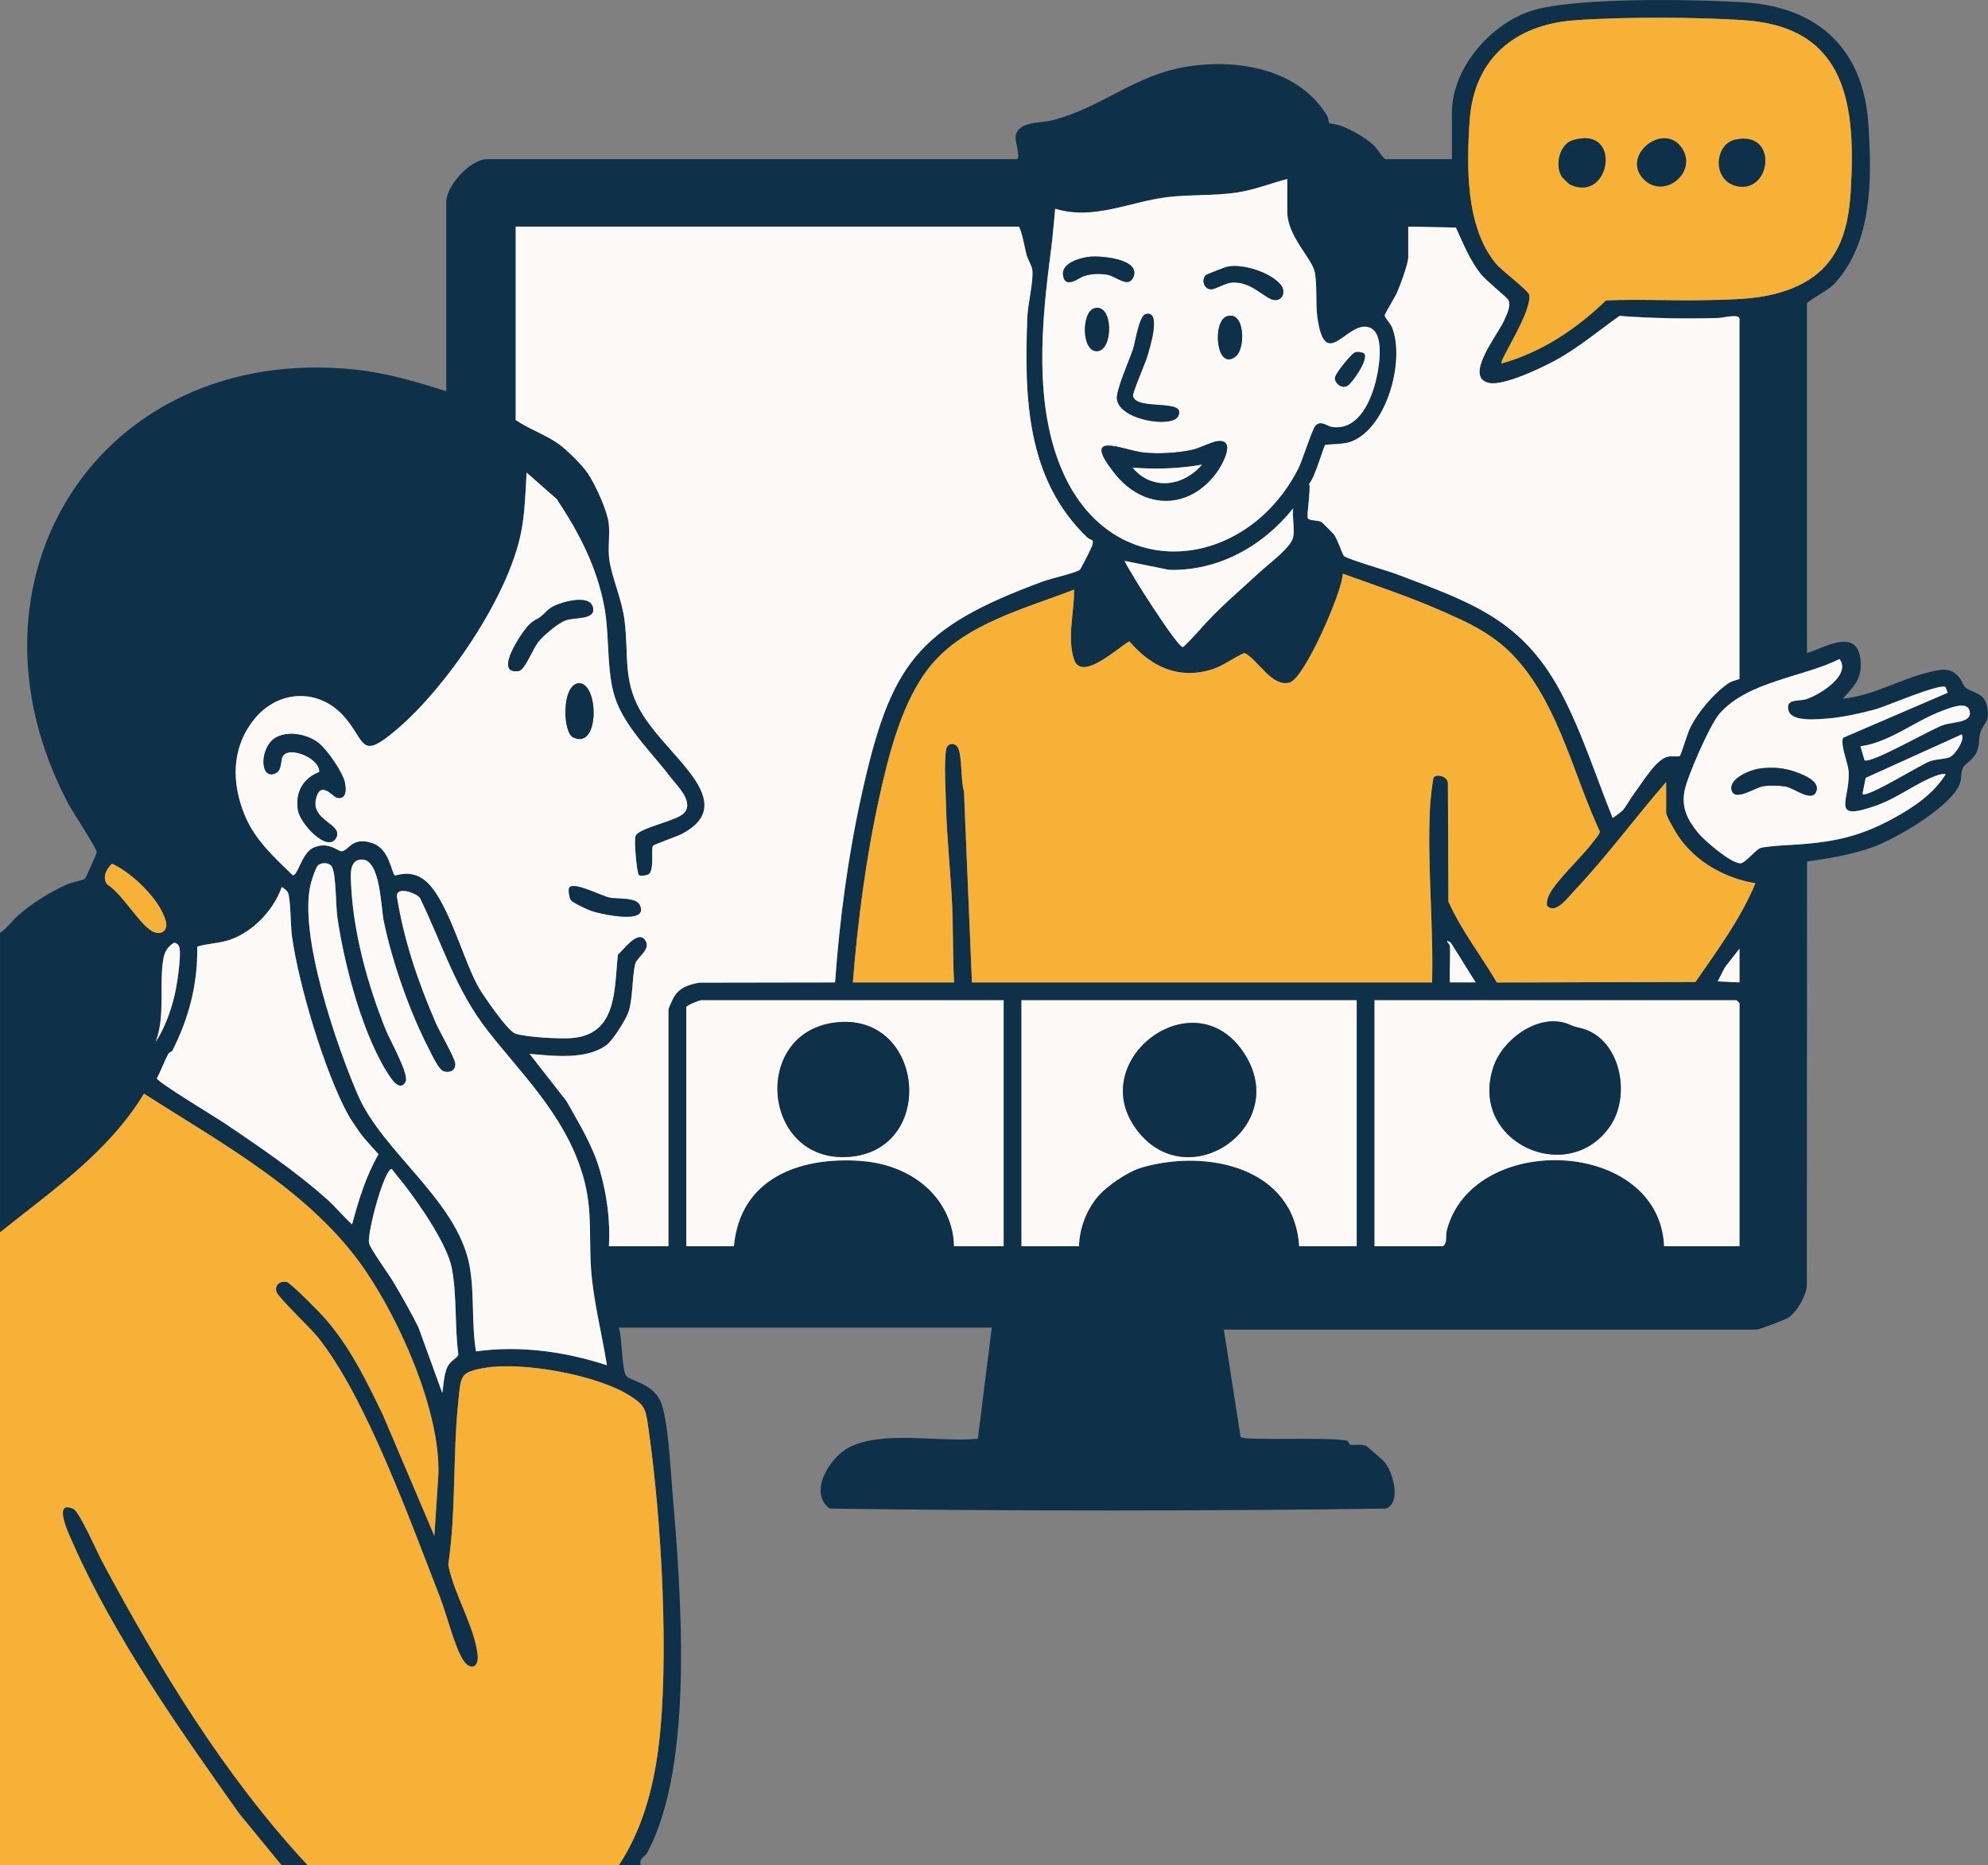 <?xml version="1.0" encoding="UTF-8"?><svg id="Layer_2" xmlns="http://www.w3.org/2000/svg" viewBox="0 0 1002.29 940.23"><rect x="0" y="0" width="1002.29" height="940.23" fill="#808080" stroke="none"/><defs><style>.cls-1{fill:#fcf9f6;}.cls-2{fill:#0e3048;}.cls-3{fill:#f7b136;}</style></defs><g id="Layer_1-2"><path class="cls-2" d="M0,470.23c3.51-2.23,5.89-5.86,8.96-8.57,7.22-6.39,15.88-11.84,25.06-15.91,1.95-.87,8.03-2.13,8.75-2.75.56-.48,5.96-12.71,6.02-13.44.14-1.59-12.38-20.67-14.31-24.31-59.76-112.86,15.79-232.01,144.01-219.01,15.92,1.61,31.38,6.15,46.51,10.99v-95.5c0-8.14,12.23-21.5,20.5-21.5h267c2.35,0-.78-8.93-.48-11.4.92-7.8,12.57-6.64,18.81-8.27,25.04-6.53,41.25-22.87,67.97-27.03,25.52-3.97,56.26,1.29,70.41,25.04.6,1,.52,3.08.98,3.49.35.3,4.47.73,6.1,1.4,5.65,2.33,11.74,5.63,16.27,9.73,1.33,1.2,5.05,7.05,5.95,7.05h33.5v-23.5c0-22.51,19.81-45.07,40.56-51.44,22.07-6.77,82.22-5.69,106.98-4.1,37.6,2.4,60.03,24.01,62.45,61.55,1.75,27.24,2.15,59.17-16.93,80.05-3.2,3.5-10.25,6.79-14.06,9.94v176.5c8.64-2.63,24.73-12.86,26.9,2.59,1.37,9.76-2.87,13.86-8.9,20.4,15.3-1.45,29.39-10.09,43.99-13.5,6.14-1.43,10.51-2.47,15.01,3.01,1.25,1.52,1.67,3.87,3.05,4.95,3.59,2.82,9.15,2.25,10.74,9.26,1.82,8.07-1.82,8.37-3.34,13.24-1.01,3.24-.28,6.3-1.94,10.06s-6.05,5.86-6.99,8.01c-1.27,2.89-.08,5.7-2.31,9.69-6.14,11.01-31.32,25.88-42.94,30.06-10.72,3.86-21.97,5.72-33.21,7.28l-.14,214.37c-.65,4.92-5.13,13.01-9.38,15.62-1.7,1.04-14.49,5.97-16.03,5.97h-268.5l8.44,54.06c1.53,2.27,45.47-.22,53.78,2.03.78.21.78,1.73,1.48,1.88,2.46.54,5.2-.49,8.06.69.57.23,8.71,7.45,9.25,8.1,4.23,5.08,8.7,20.29.72,23.48-93.29,1.27-187.2,1.26-280.49,0-11.03-8.36.29-25.92,9.69-30.8,17.11-8.89,45.96-2.42,65.05-4.45l7.01-55.99h-188c1.58,4.76,1.57,20.76,3.48,24.02,1.7,2.89,12.81,3.62,17.33,12.67,3.93,7.84,5.31,35.52,6.18,45.82,4.22,50.12,11.42,138.41-13.02,182.75-.66,1.2-3.9,2.19-2.97,5.74h-11c11.54-17.34,17.21-38.05,19.88-58.62,5.75-44.24,1.55-117.01-5-161.76-1.37-9.37-1.41-11.3-9.57-16.43-16.43-10.32-53.69-17.03-72.53-13.93-13.17,2.17-12.39,4.05-13.75,17.25-2.8,27.13-1.04,54.92-5.03,82,2.72,14.58,13.11,30.81,14.79,45.27.8,6.89-3.9,8.44-7.52,2.46-4.37-7.21-8.1-22.78-11.51-31.49-14.69-37.56-37.27-100.9-61.78-131.22-3.42-4.23-19.71-19.73-20.58-22.5-1.09-3.46,1.66-5.56,5.05-5.06,1.92.28,16.68,15.3,19.07,18.02,12.96,14.69,21.25,31.82,29.66,49.34l25.81,60.67,2.05-31.45c.68-31.63-19-76.12-36.81-102.27-27.06-39.72-72.1-63.78-111.63-89.2-18.01,29.64-46.13,48.69-72.6,69.93v-151ZM757.01,183.23c20.04-5.54,37.91-17.46,52.7-31.79,16.92-.73,33.91.25,50.84-.16,15.6-.39,30.43-.26,45.14-6.86,20.32-9.12,26.09-26.65,27.36-47.64,2.62-43-1.45-83.02-53.5-86.58-23.89-1.63-62.23-1.77-86.02.06-30.15,2.31-50.45,19.62-52.56,50.44-1.58,23.11-2.1,53.44,13.07,72.01,3.11,3.8,16.69,13.8,16.99,16.08,1.17,8.82-15.35,33.13-14.02,34.44ZM649,90.23c-8.27,2.14-16.27,5.38-24.78,6.72-11.73,1.85-23.89,1-35.59,2.41-19.1,2.3-37.22,11.82-56.63,5.87-.7,7.11-1.24,14.27-2.17,21.34-4.7,35.66-8.91,78.32,6.31,112.02,25.56,56.57,92.13,49.04,118.4-2.31,2.1-4.1,7.09-20.21,8.71-21.78,2.94-2.84,5.56.3,8.32.7,11.96,1.75,18.12-10.18,21.14-19.76,2.18-6.89,6.25-27.15-2.19-30.32-11.25-4.23-22.44,23.62-26.4-5.52-.89-6.55.04-16.55-1.33-22.67-1.57-7-13.79-17.94-13.79-30.21v-16.5ZM513.5,114.23h-253.5v97.5c6.74,4.64,15.09,7.36,21.74,12.16,4.03,2.91,11.61,10.32,14.51,14.6,3.87,5.71,9.83,18.62,10.64,25.36.72,6.02-.59,12.65.35,18.65,1.46,9.37,6.3,19.54,7.64,30.36,2.3,18.68-1.25,31.46,9.72,48.28,6.96,10.69,17.3,20.17,24.26,29.74,9.07,12.46,9.12,22.06-5.16,29.55-2.32,1.22-14.11,5.3-14.53,5.97-.98,1.59.67,10.84-1.65,13.86-.88,1.15-4.67,1.5-5.43.87-.94-.78-2.65-17.71-1.6-19.9,1.89-3.92,20.55-7.4,24.25-11.24,5.5-5.71-3.53-14.02-6.74-18.26-8.66-11.46-21.08-23.25-26.86-37.14-5.77-13.87-3.56-33.14-6.44-48.56-3.79-20.27-12.78-37.53-24.04-54.46l-15.17-13.33c-.61,10.12-.8,20.2-2.79,30.2-6.51,32.73-37.97,78.58-63.23,99.77-17.85,14.97-14.96,5.97-25.5-6.44-12.79-15.07-33.75-14.32-45.95.99-11.45,14.37-11.34,32.11-4.51,48.46,5.12,12.26,14.71,20.95,24.05,29.97,2.52.56,4.53-11,10.16-13.72,7.82-3.79,12.82,1.97,14.63,1.65,3.79-.66,5.11-7.5,15.38-4.11,8.67,2.86,9.6,14.9,11.28,16.24.59.48,7.19-3.15,14.48,2,11.81,8.34,19.79,40.33,27.7,54.3,2.45,4.32,14.76,22.15,18.54,23.46,5.54,1.91,22.75,2.8,28.8,2.27,22.73-1.98,21.12-24.57,22.98-42.02,2.89-2.49,9.82-12.4,13.57-7.6s-4.05,8.87-4.84,12.28c-1.71,7.32-1.07,17.62-3.51,24.53-1.31,3.69-7.73,13.88-10.8,16.21-10.16,7.71-27,5.61-38.93,4.57l18.63,23.86c6.39,11.5,13.23,22.34,16.87,35.13,3.52,12.38,5.22,25.09,4.5,38h30v-119.5c0-.34,2.31-5.44,2.79-6.21,3.04-4.84,7.4-6.2,12.82-7.18l68.39-.11c2.28-31.64,6.47-63.24,13.3-94.2,14.62-66.28,27.87-84.37,91.17-107.83,4.26-1.58,16.22-4.25,18.85-5.9.57-.36,5.79-10.72,6.22-12.07,1.28-4.03-.5-2.47-2.56-4.46-30.67-29.53-31.6-70.87-30.03-111.1.25-6.49,3.19-17.95,2.5-23.61-.28-2.33-2.3-5.22-2.97-7.83s-2.67-13.59-3.99-14.01ZM877,342.23v-181.5c0-2.75-8.39-.51-10.45-.45-16.61.46-33.5.22-50.01-1.05-10.81,7.62-20.83,16.18-32.52,22.52-7.03,3.81-25.99,12.87-33.3,11.27-13.05-2.85,4.61-24.61,7.45-31.12,1.36-3.11,3.8-7.49,2.33-10.66-.57-1.23-11.41-9.94-13.91-13.1-5.58-7.06-8.84-15.36-12.56-23.44l-24.02-.48v15.5c0,3.27-4.01,13.89-5.53,17.47-1.01,2.38-6.26,10.89-6.33,11.71-.11,1.15,2.81,3.95,3.66,6.03,6.83,16.86-2.8,51.98-21.57,58.01-3.25,1.05-11.66.98-12.13,1.38-.8.69-5.37,17.13-8.05,19.44.96,2.93-1.5,16.36-.63,17.53,1.01,1.36,4.99.76,6.9,1.87.38.22,5.71,5.63,6.12,6.13,1.86,2.27,4.36,10.37,5.22,11.02,2.42,1.83,21.74,7.31,26.6,9.16,36.63,13.95,62.58,22.34,82.27,58.73,10.75,19.87,18.01,43.06,26.49,64.02.21.22,4.55-3.16,4.93-3.56,1.76-1.87,4.4-6.72,6.07-8.89,4.02-5.23,10.78-16.85,16.72-18.33,1.75-.43,5.62.13,6.17-.34s3.85-11.26,4.93-13.56c3.95-8.39,12.19-18.14,19.92-23.34,1.33-.89,5.1-1.75,5.25-1.99ZM652,270.73c.81-4.02-.59-10.18,0-14.5-15.16,19.02-37.71,31.7-62.54,31.04l-22.47-4.53c2.26,5.28,26.88,44.05,29.43,43.45.5-.12,6.27-6.23,7.22-7.32,10.65-12.28,20.56-20.35,32.32-31.19,3.98-3.67,15-11.74,16.05-16.95ZM430,495.23h51c-.68-12.8-.42-25.74-.96-38.54-.7-16.49-2.66-33.41-3.08-49.92-.19-7.27-1.11-22.72.04-29.04.55-3.03,3.8-3.53,5.5-1.5,2.8,3.32,1.71,17.76,3.49,22.51l4.01,96.49h232c.77-29.45-2.53-59.09-1.04-88.54.11-2.16,1.32-14.57,1.97-15.03,2.3-1.62,6.88-.05,7.04,3.09l.26,59.74c6.55,14.56,16.4,27.11,24.44,40.77l100.12-.26c11-15.94,22.77-31.76,30.21-49.77-15.27-2.49-30.12-10.78-38.83-23.68-1.32-1.95-6.17-10.18-6.17-11.83v-15.5c-15.68,18-30.01,37.66-46.49,55.01-3.22,3.39-9.3,11.9-13.58,7.32-.25-2.17.27-3.79,1.2-5.7,3.33-6.85,16.5-18.98,21.83-26.16.94-1.27,3.72-4.33,3.61-5.54-13.02-27.99-20.28-61.57-40.61-85.41-11.82-13.85-24.92-19.61-41.29-26.71-15.54-6.73-31.75-12.1-47.67-17.83-.43,9.53-19.3,52.59-26.73,54.81-8.99,2.69-15.98-11.51-22.84-14.86-5.72,2.38-10.63,6.54-16.65,8.36-16.98,5.13-30.45-1.57-41.44-14.23-5.59,3.03-24.16,20.76-27.91,8.98-3.54-11.11.26-23.79.06-35.04-24.52,9.51-54.57,17.03-72.02,37.98-14.53,17.44-21.36,44.95-26.18,66.82-6.74,30.58-10.82,62-13.31,93.19ZM980.84,346.38c-2.97-2-29.57,9.6-35.06,11.13-6.98,1.95-17.15,4.18-24.3,4.7-5.53.41-18.36,2-19.84-4.2s5.39-4.34,9.08-5.56c6.73-2.23,22.68-12.05,16.74-20.22-18.81,9.29-45.99,11.14-60.49,27.48-4.83,5.44-16.51,32.14-17.74,39.25-1.47,8.51,1.64,14.37,6.78,20.75,3.21,3.98,16.75,15.61,21.51,15.5,2.28-.05,7.88-7.12,10.17-7.78,1.7-.49,8.51-1.11,10.76-1.24,22.68-1.22,37.11-2.98,57.56-14.44,9.56-5.36,19.2-12.06,24.98-21.51-1.73-.26-3.13.22-4.72.77-9.28,3.2-19.48,11.21-30.03,14.97-23.78,8.46-13.78-2.04-14.18-16.25-.15-5.43-4.26-13.26-2.88-17.8l52.81-22.71c-.41-.66-.97-2.71-1.16-2.83ZM940.04,383.21c2.94,2.11,33.8-15.8,39.7-17.74,5.19-1.71,15.3-1.05,13.12-7.58-1.51-4.5-10.16-.86-13.38.31-13.8,5.04-26.32,15.81-41.48,18.03l2.04,6.97ZM939.01,400.23c2.12,2.31,29.65-15,34.01-16.48,3.54-1.2,7.61-1.04,9.97-2.03,2.59-1.09,7.93-8.88,6.01-11.48l-48.37,21.9-1.61,8.1ZM211.67,452.56c-2.01-2.41-11.52-5.89-11.62-.93,3.6,22.61,10.73,43.39,19.77,64.27,1.83,4.23,9.41,17.18,9.7,20.21.33,3.48-2.74,4.9-5.83,3.95-2.56-.79-6.18-8.83-7.55-11.48-9.6-18.53-18.47-43.88-22.68-64.32-1.42-6.92-1.67-30.98-10.97-30.96-6.58,0-5.69,7.85-5.49,12.42,1.09,24.51,8.42,50.86,17.52,73.48,2.01,5,11.8,22.33,10,26.01-2.12,4.33-5.53.95-7.36-1.65-13.91-19.83-23.6-57.04-27.04-80.96-.84-5.81-.68-21.31-2.62-25.38-1.17-2.46-5.08-2.66-7.1-1.08-1.18.92-3.23,7.42-3.7,9.29-6.42,25.31,13.08,82.08,23.83,106.77,12.43,28.53,49.45,52.6,56.02,84.98,2.83,13.93,1.02,29.81,3.45,44.06,22.15-3.12,44.85.11,65.99,6.98-2.45-15.65-6.94-32.77-7.99-48.5-1.25-18.79,1.13-31.83-5.25-50.75-9.52-28.21-29.65-47.39-46.73-69.22s-22.83-43.6-34.35-67.19ZM56.47,435.37c-2.8,2.73-5.02,6.69-2.52,10.42,7.39,4.45,16.21,19.82,22.49,23.49,4.47,2.61,8.55.14,7.12-5.06-2.99-10.84-16.99-24.23-27.09-28.84ZM175.44,561.81c-11.82-21.65-24.98-65.7-28.3-90.22-.67-4.96-.6-19.27-2.09-21.91-.29-.52-2.71-2.7-3.04-2.44-4.07,11.54-14.35,22.4-26.04,26.47-5.37,1.87-11.13,1.85-16.54,3.46.35,18.82-4.12,35.68-12.44,52.35-.31.62-1.63.76-2.27,1.98-2.07,3.91-3.56,8.22-5.66,12.13.48,1.99,29.87,19.69,34.16,22.59,17.32,11.72,35.56,24.01,51.27,38,4.56,4.06,8.5,8.88,13,13,3.36-12.37,6.91-24.16,13.33-35.35-3.04-3.57-6.48-6.93-9.25-10.72-1.54-2.1-4.93-7.12-6.14-9.34ZM731,476.73c.29,6.14-.21,12.36,0,18.5h13s-12.51-19.99-12.51-19.99c-3.98-2.56-.51,1.02-.48,1.49ZM87.64,475.31c-3.41,2.24-4.75,4.71-5.38,8.68-2.07,13.22,1.14,28.2-3.77,41.22,5.09-7.72,8.49-17.73,10.22-26.77.77-4.01,3.14-19.31,1.35-21.77-.54-.74-1.43-1.54-2.42-1.35ZM877,495.23v-17l-7.25,9.25-3.76,7.24,11.01.51ZM506,504.23h-152.5c-.88,0-7.5,2.59-7.5,3.5v120.5h24c3.2-34.22,32.83-45.07,63.55-43.05,20.75,1.37,40.04,12.56,45.97,33.03.9,3.09,1.43,6.79,1.48,10.02h25v-124ZM684,504.23h-169v124h29c.22-8.9,3.5-17.59,9.02-24.48,4.66-5.82,15.61-13.17,22.76-15.24,32.74-9.45,76.7-.15,79.22,39.72h29v-124ZM877,628.23v-122.5c0-.11-1.39-1.5-1.5-1.5h-182.5v124h34.5c2.37-1.86,1.19-5.21,1.94-8.06,13.12-50.15,107.2-46.45,109.56,8.06h38ZM203.48,596.76c-1.96-2.51-4.1-4.91-5.98-7.51-3.75-.07-12.44,32.03-11.46,37.43.47,2.59,10.09,15.86,12.34,19.68,4.29,7.3,8.56,14.72,12.48,22.52l12.13,33.35c.66-4.19.75-9.1,2.5-13,1.56-3.46,5.29-4.62,5.58-6.46-1.89-13.97-.65-30.15-3.35-43.76-2.36-11.92-16.49-32.31-24.25-42.24Z"/><path class="cls-3" d="M0,621.23c26.48-21.24,54.59-40.29,72.6-69.93,39.53,25.42,84.57,49.48,111.63,89.2,17.81,26.15,37.5,70.64,36.81,102.27l-2.05,31.45-25.81-60.67c-8.41-17.52-16.71-34.65-29.66-49.34-2.39-2.72-17.15-17.74-19.07-18.02-3.39-.5-6.14,1.6-5.05,5.06.87,2.77,17.16,18.27,20.58,22.5,24.51,30.32,47.09,93.66,61.78,131.22,3.41,8.71,7.14,24.28,11.51,31.49,3.62,5.98,8.33,4.43,7.52-2.46-1.69-14.46-12.07-30.69-14.79-45.27,3.99-27.07,2.23-54.86,5.03-82,1.36-13.2.59-15.08,13.75-17.25,18.84-3.1,56.11,3.61,72.53,13.93,8.17,5.13,8.2,7.05,9.57,16.43,6.55,44.75,10.75,117.51,5,161.76-2.67,20.57-8.34,41.28-19.88,58.62h-157c-42.06-45.27-74.42-98.69-103.52-152.98-2.46-4.59-11.41-25.1-14.5-26.53-10.82-5-1.69,13.7-.16,17.19,20.9,47.44,53.91,94.05,83.78,136.22l21.4,26.1H0v-319Z"/><path class="cls-2" d="M155,940.23h-13l-21.4-26.1c-29.87-42.17-62.88-88.78-83.78-136.22-1.53-3.48-10.66-22.19.16-17.19,3.09,1.43,12.03,21.94,14.5,26.53,29.11,54.29,61.46,107.71,103.52,152.98Z"/><path class="cls-1" d="M513.5,114.23c1.32.43,3.35,11.51,3.99,14.01s2.69,5.5,2.97,7.83c.69,5.66-2.25,17.12-2.5,23.61-1.57,40.23-.64,81.56,30.03,111.1,2.06,1.99,3.84.43,2.56,4.46-.43,1.35-5.64,11.7-6.22,12.07-2.63,1.65-14.6,4.33-18.85,5.9-63.3,23.46-76.55,41.55-91.17,107.83-6.83,30.96-11.02,62.56-13.3,94.2l-68.39.11c-5.42.98-9.78,2.34-12.82,7.18-.48.77-2.79,5.87-2.79,6.21v119.5h-30c.72-12.91-.98-25.62-4.5-38-3.64-12.79-10.48-23.64-16.87-35.13l-18.63-23.86c11.93,1.04,28.77,3.15,38.93-4.57,3.07-2.33,9.49-12.52,10.8-16.21,2.44-6.91,1.8-17.21,3.51-24.53.8-3.41,8.57-7.5,4.84-12.28s-10.68,5.11-13.57,7.6c-1.86,17.45-.25,40.03-22.98,42.02-6.05.53-23.26-.36-28.8-2.27-3.78-1.3-16.1-19.14-18.54-23.46-7.91-13.97-15.89-45.96-27.7-54.3-7.29-5.15-13.89-1.52-14.48-2-1.68-1.34-2.61-13.38-11.28-16.24-10.27-3.38-11.58,3.45-15.38,4.11-1.81.32-6.81-5.44-14.63-1.65-5.63,2.73-7.65,14.28-10.16,13.72-9.34-9.03-18.93-17.72-24.05-29.97-6.83-16.35-6.95-34.08,4.51-48.46,12.2-15.31,33.16-16.06,45.95-.99,10.54,12.42,7.65,21.42,25.5,6.44,25.26-21.19,56.72-67.04,63.23-99.77,1.99-10,2.18-20.08,2.79-30.2l15.17,13.33c11.26,16.92,20.25,34.18,24.04,54.46,2.88,15.42.67,34.69,6.44,48.56,5.78,13.89,18.21,25.67,26.86,37.14,3.2,4.24,12.24,12.55,6.74,18.26-3.7,3.84-22.35,7.32-24.25,11.24-1.06,2.19.66,19.12,1.6,19.9.76.63,4.55.27,5.43-.87,2.31-3.01.67-12.27,1.65-13.86.41-.67,12.2-4.75,14.53-5.97,14.28-7.49,14.23-17.09,5.16-29.55-6.96-9.56-17.3-19.05-24.26-29.74-10.96-16.82-7.41-29.6-9.72-48.28-1.34-10.83-6.17-20.99-7.64-30.36-.94-6,.37-12.63-.35-18.65-.81-6.73-6.78-19.65-10.64-25.36-2.9-4.28-10.48-11.69-14.51-14.6-6.64-4.79-15-7.52-21.74-12.16v-97.5h253.5ZM272.64,310.87c-2.04,1.58-3.56,1.66-6.15,4.36-3.46,3.61-17.96,24.92-5.05,23.04,3.31-.48,7.1-11.29,10.14-14.95,2.67-3.22,9.64-9.11,13.43-10.57,4.67-1.8,15.81-.05,13.86-6.81-1.82-6.33-14.89-2.62-19.24-.58-3.71,1.74-4.53,3.61-6.98,5.51ZM291.66,344.44c-8.49.77-8.12,24.66-2.66,27.29,13.65,6.56,12.84-28.21,2.66-27.29ZM160.66,374.57c-5.46-4.29-14.59-6.17-20.93-3.11-9.05,4.37-9.05,22.37-.73,18.3,3.31-1.62,2.3-6.48,3.51-8.52,3.24-5.48,18.96.99,18.49,7.98-8.12,3.06-12.3,10.21-10.76,19.28,1.17,6.9,15.21,21.76,19.28,13.74,3.47-6.84-12.68-8.42-10.33-19.28,2.19-10.14,8.8-1.28,10.51-.87,4.9,1.19,4.87-3.76,4.23-7.3-.96-5.31-8.99-16.85-13.27-20.21ZM287.11,447.34c-.75.85-.14,5.15.81,6.47.88,1.24,8.64,4.87,10.53,5.47,4.47,1.43,29.03,7.04,24.08-3.05-1.98-4.04-11.24-2.88-15.29-3.74s-17.59-8.01-20.12-5.15Z"/><path class="cls-3" d="M430,495.23c2.49-31.19,6.58-62.61,13.31-93.19,4.82-21.88,11.64-49.39,26.18-66.82,17.46-20.94,47.51-28.47,72.02-37.98.2,11.25-3.6,23.93-.06,35.04,3.75,11.78,22.33-5.95,27.91-8.98,10.99,12.66,24.46,19.36,41.44,14.23,6.02-1.82,10.92-5.98,16.65-8.36,6.85,3.36,13.84,17.56,22.84,14.86,7.42-2.22,26.29-45.28,26.73-54.81,15.92,5.73,32.13,11.1,47.67,17.83,16.38,7.1,29.48,12.86,41.29,26.71,20.33,23.83,27.6,57.42,40.61,85.41.11,1.21-2.67,4.27-3.61,5.54-5.34,7.18-18.5,19.31-21.83,26.16-.93,1.91-1.46,3.53-1.2,5.7,4.28,4.57,10.36-3.93,13.58-7.32,16.48-17.35,30.81-37.01,46.49-55.01v15.5c0,1.65,4.85,9.88,6.17,11.83,8.71,12.9,23.56,21.19,38.83,23.68-7.44,18.01-19.21,33.83-30.21,49.77l-100.12.26c-8.04-13.66-17.9-26.21-24.44-40.77l-.26-59.74c-.16-3.14-4.74-4.71-7.04-3.09-.65.46-1.86,12.87-1.97,15.03-1.49,29.45,1.81,59.09,1.04,88.54h-232l-4.01-96.49c-1.77-4.75-.69-19.19-3.49-22.51-1.71-2.02-4.95-1.53-5.5,1.5-1.15,6.32-.23,21.77-.04,29.04.42,16.51,2.38,33.42,3.08,49.92.54,12.8.28,25.74.96,38.54h-51Z"/><path class="cls-1" d="M877,342.23c-.16.23-3.93,1.09-5.25,1.99-7.73,5.2-15.97,14.95-19.92,23.34-1.08,2.3-4.38,13.09-4.93,13.56s-4.42-.1-6.17.34c-5.94,1.47-12.7,13.09-16.72,18.33-1.67,2.17-4.31,7.02-6.07,8.89-.38.4-4.72,3.78-4.93,3.56-8.48-20.96-15.74-44.15-26.49-64.02-19.7-36.39-45.64-44.78-82.27-58.73-4.86-1.85-24.18-7.34-26.6-9.16-.86-.65-3.35-8.75-5.22-11.02-.41-.5-5.74-5.91-6.12-6.13-1.91-1.11-5.89-.51-6.9-1.87-.87-1.17,1.59-14.6.63-17.53,2.68-2.32,7.25-18.75,8.05-19.44.46-.4,8.87-.33,12.13-1.38,18.77-6.03,28.4-41.16,21.57-58.01-.84-2.08-3.76-4.89-3.66-6.03.08-.81,5.32-9.32,6.33-11.71,1.52-3.58,5.53-14.2,5.53-17.47v-15.5l24.02.48c3.72,8.08,6.98,16.38,12.56,23.44,2.5,3.16,13.34,11.87,13.91,13.1,1.47,3.17-.97,7.55-2.33,10.66-2.84,6.51-20.5,28.27-7.45,31.12,7.31,1.6,26.27-7.46,33.3-11.27,11.7-6.34,21.71-14.9,32.52-22.52,16.51,1.27,33.39,1.51,50.01,1.05,2.06-.06,10.45-2.3,10.45.45v181.5Z"/><path class="cls-3" d="M757.01,183.23c-1.33-1.31,15.18-25.62,14.02-34.44-.3-2.28-13.88-12.28-16.99-16.08-15.17-18.57-14.65-48.9-13.07-72.01,2.11-30.83,22.41-48.13,52.56-50.44,23.79-1.82,62.13-1.69,86.02-.06,52.06,3.56,56.12,43.58,53.5,86.58-1.28,20.99-7.05,38.51-27.36,47.64-14.71,6.61-29.54,6.48-45.14,6.86-16.93.42-33.91-.57-50.84.16-14.79,14.33-32.66,26.25-52.7,31.79ZM791.33,92.89c20.6,10.14,27.05-30.03,1.62-22.21-6.92,2.12-9.13,13.02-5.43,18.55.15.22,3.57,3.54,3.81,3.66ZM828.31,89.92c10.18,11.24,27.84-2.86,19.69-15.2-8.93-13.52-30.52,3.25-19.69,15.2ZM874.71,70.45c-10.72,2.47-11.62,21.72,2.06,23.59,16.58,2.26,19.46-28.54-2.06-23.59Z"/><path class="cls-1" d="M649,90.23v16.5c0,12.26,12.22,23.21,13.79,30.21,1.37,6.11.44,16.12,1.33,22.67,3.96,29.14,15.15,1.29,26.4,5.52,8.44,3.17,4.37,23.43,2.19,30.32-3.02,9.58-9.18,21.5-21.14,19.76-2.76-.4-5.38-3.54-8.32-.7-1.62,1.56-6.62,17.68-8.71,21.78-26.27,51.35-92.85,58.89-118.4,2.31-15.22-33.7-11.01-76.36-6.31-112.02.93-7.08,1.47-14.23,2.17-21.34,19.41,5.95,37.53-3.56,56.63-5.87,11.7-1.41,23.86-.55,35.59-2.41,8.5-1.34,16.51-4.58,24.78-6.72ZM548.76,129.49c-4.57.62-13.63,3.16-12.79,9.18,1.02,7.26,7.77,1.43,10.48.51,3.65-1.23,8.01-1.36,11.82-.71,4.36.75,10.41,6.85,13,1.51,4.57-9.43-16.54-11.3-22.5-10.5ZM645.69,143.52c-5.05-6.21-19.12-10.72-26.97-9.07-.97.2-10.33,3.84-10.75,4.24-2.36,2.31-.99,7.03,2.52,7.13,2.28.07,6.99-3.05,10.3-3.38,10.09-1.02,17.21,8.54,21.79,8.8,4.34.24,5.72-4.51,3.11-7.73ZM551.72,155.41c-6.63,1.92-6.64,22.34,1.62,21.61s7.96-24.38-1.62-21.61ZM593.81,210.05c5.41-9.49-21.11-2.67-22.62-10.45-.31-1.61,6.11-16.3,7.09-19.59,1.04-3.5,7.7-23.79-.6-21.69-3.44.87-5.21,14.01-6.42,17.67-1.79,5.43-8.88,21.15-8.11,25.5,1.87,10.47,27.47,14.14,30.65,8.56ZM618.7,159.4c-7.74,2.33-5.61,28.03,4.28,20.31,5.05-3.94,4.78-23.04-4.28-20.31ZM687.87,178.37c-.48-.75-3.58-1.24-4.83-.68-1.68.74-10.06,10.68-10.01,13.07.06,2.56,3.66,5.55,6.54,3.55,2.49-1.74,10.23-12.9,8.3-15.94ZM613.76,222.41c-3.21.42-8.78,3.48-12.73,4.35-7.31,1.61-16.97,2.15-24.42,1.37-10.17-1.07-32.3-11.78-14.57,10.57,14.52,18.31,37.48,18.51,51.38-.55,2.86-3.92,10.12-17.03.35-15.74Z"/><path class="cls-1" d="M211.67,452.56c11.52,23.59,17.9,46.17,34.35,67.19s37.22,41.01,46.73,69.22c6.38,18.91,4.01,31.96,5.25,50.75,1.04,15.73,5.54,32.86,7.99,48.5-21.15-6.87-43.85-10.1-65.99-6.98-2.43-14.25-.62-30.12-3.45-44.06-6.57-32.38-43.59-56.45-56.02-84.98-10.75-24.69-30.25-81.46-23.83-106.77.47-1.87,2.52-8.37,3.7-9.29,2.03-1.58,5.93-1.38,7.1,1.08,1.94,4.07,1.79,19.57,2.62,25.38,3.44,23.92,13.13,61.13,27.04,80.96,1.82,2.6,5.24,5.98,7.36,1.65,1.8-3.68-7.98-21.01-10-26.01-9.1-22.61-16.43-48.97-17.52-73.48-.2-4.57-1.1-12.41,5.49-12.42,9.3-.01,9.54,24.05,10.97,30.96,4.2,20.45,13.08,45.79,22.68,64.32,1.37,2.65,4.99,10.68,7.55,11.48,3.09.96,6.16-.47,5.83-3.95-.28-3.03-7.87-15.98-9.7-20.21-9.04-20.88-16.17-41.66-19.77-64.27.1-4.96,9.61-1.48,11.62.93Z"/><path class="cls-1" d="M877,628.23h-38c-2.36-54.51-96.44-58.21-109.56-8.06-.75,2.85.43,6.2-1.94,8.06h-34.5v-124h182.5c.11,0,1.5,1.39,1.5,1.5v122.5ZM791.64,516.64c-14.88-6.77-33.84,6.75-38.67,21.06-12.86,38.07,37.79,60.9,58.87,29.87,10.1-14.86,5.66-40.98-11.49-48.18-3.48-1.46-5.26-1.18-8.71-2.75Z"/><path class="cls-1" d="M684,504.23v124h-29c-2.52-39.86-46.48-49.17-79.22-39.72-7.15,2.06-18.1,9.42-22.76,15.24-5.52,6.89-8.8,15.58-9.02,24.48h-29v-124h169ZM628.41,532.83c-24.65-42.13-83.42,1.96-54.39,37.88,25.67,31.77,75.18-2.34,54.39-37.88Z"/><path class="cls-1" d="M506,504.23v124h-25c-.04-3.23-.58-6.93-1.48-10.02-5.93-20.47-25.22-31.66-45.97-33.03-30.72-2.02-60.35,8.83-63.55,43.05h-24v-120.5c0-.91,6.62-3.5,7.5-3.5h152.5ZM420.76,515.49c-42.18,5.49-36.4,70.43,6.73,67.72,45.37-2.85,38.78-73.64-6.73-67.72Z"/><path class="cls-1" d="M175.44,561.81c1.21,2.22,4.61,7.23,6.14,9.34,2.77,3.79,6.21,7.16,9.25,10.72-6.42,11.2-9.97,22.98-13.33,35.35-4.51-4.12-8.45-8.94-13-13-15.72-13.99-33.95-26.29-51.27-38-4.29-2.9-33.68-20.6-34.16-22.59,2.1-3.91,3.59-8.23,5.66-12.13.64-1.22,1.96-1.36,2.27-1.98,8.32-16.67,12.79-33.53,12.44-52.35,5.41-1.61,11.17-1.59,16.54-3.46,11.69-4.07,21.97-14.94,26.04-26.47.33-.25,2.75,1.93,3.04,2.44,1.49,2.64,1.42,16.95,2.09,21.91,3.32,24.52,16.48,68.57,28.3,90.22Z"/><path class="cls-1" d="M980.84,346.38c.19.13.76,2.17,1.16,2.83l-52.81,22.71c-1.39,4.54,2.72,12.37,2.88,17.8.4,14.21-9.59,24.72,14.18,16.25,10.55-3.76,20.75-11.76,30.03-14.97,1.59-.55,3-1.03,4.72-.77-5.78,9.45-15.42,16.15-24.98,21.51-20.46,11.46-34.89,13.22-57.56,14.44-2.24.12-9.05.74-10.76,1.24-2.29.66-7.89,7.73-10.17,7.78-4.76.1-18.3-11.52-21.51-15.5-5.14-6.37-8.25-12.24-6.78-20.75,1.23-7.11,12.91-33.81,17.74-39.25,14.5-16.34,41.68-18.18,60.49-27.48,5.94,8.18-10.01,17.99-16.74,20.22-3.68,1.22-10.5-.42-9.08,5.56s14.31,4.61,19.84,4.2c7.14-.53,17.31-2.76,24.3-4.7,5.49-1.53,32.09-13.13,35.06-11.13ZM886.76,387.49c-4.45.64-15.57,5.15-13.66,11.07,1.81,5.59,11.88-1.81,16.39-2.33,2.91-.33,7.87-.25,10.76.24,4.17.71,13.77,8.58,15.6,2.05,1.32-4.7-6.22-7.78-9.6-9.05-6.48-2.43-12.56-2.98-19.5-1.98Z"/><path class="cls-1" d="M203.48,596.76c7.76,9.93,21.89,30.32,24.25,42.24,2.7,13.62,1.46,29.79,3.35,43.76-.29,1.84-4.03,3-5.58,6.46-1.75,3.9-1.85,8.81-2.5,13l-12.13-33.35c-3.93-7.79-8.19-15.22-12.48-22.52-2.25-3.82-11.87-17.09-12.34-19.68-.97-5.4,7.71-37.49,11.46-37.43,1.87,2.6,4.01,5,5.98,7.51Z"/><path class="cls-1" d="M652,270.73c-1.05,5.21-12.07,13.29-16.05,16.95-11.76,10.84-21.67,18.91-32.32,31.19-.94,1.09-6.71,7.2-7.22,7.32-2.55.6-27.17-38.17-29.43-43.45l22.47,4.53c24.83.66,47.38-12.02,62.54-31.04-.59,4.32.81,10.48,0,14.5Z"/><path class="cls-3" d="M56.47,435.37c10.1,4.61,24.1,18,27.09,28.84,1.43,5.2-2.65,7.68-7.12,5.06-6.28-3.68-15.11-19.04-22.49-23.49-2.5-3.73-.28-7.69,2.52-10.42Z"/><path class="cls-1" d="M940.04,383.21l-2.04-6.97c15.17-2.23,27.68-12.99,41.48-18.03,3.22-1.18,11.87-4.81,13.38-.31,2.19,6.53-7.93,5.87-13.12,7.58-5.9,1.94-36.77,19.85-39.7,17.74Z"/><path class="cls-1" d="M939.01,400.23l1.61-8.1,48.37-21.9c1.93,2.6-3.42,10.39-6.01,11.48-2.36.99-6.43.84-9.97,2.03-4.36,1.47-31.9,18.78-34.01,16.48Z"/><path class="cls-1" d="M731,476.73c-.02-.46-3.49-4.05.48-1.49l12.51,19.98h-13c-.21-6.13.29-12.35,0-18.49Z"/><polygon class="cls-1" points="877 495.23 865.99 494.72 869.75 487.48 877 478.23 877 495.23"/><path class="cls-1" d="M87.64,475.31c.99-.19,1.88.61,2.42,1.35,1.79,2.46-.59,17.76-1.35,21.77-1.73,9.05-5.13,19.06-10.22,26.77,4.92-13.02,1.7-28,3.77-41.22.62-3.98,1.96-6.44,5.38-8.68Z"/><path class="cls-2" d="M160.66,374.57c4.28,3.37,12.31,14.91,13.27,20.21.64,3.54.67,8.49-4.23,7.3-1.7-.42-8.31-9.27-10.51.87-2.35,10.86,13.8,12.43,10.33,19.28-4.07,8.02-18.11-6.84-19.28-13.74-1.54-9.07,2.64-16.22,10.76-19.28.47-6.99-15.25-13.46-18.49-7.98-1.2,2.04-.2,6.9-3.51,8.52-8.32,4.07-8.33-13.93.73-18.3,6.34-3.06,15.47-1.18,20.93,3.11Z"/><path class="cls-2" d="M272.64,310.87c2.45-1.9,3.27-3.77,6.98-5.51,4.36-2.05,17.42-5.75,19.24.58,1.95,6.76-9.19,5.01-13.86,6.81-3.78,1.46-10.75,7.35-13.43,10.57-3.04,3.66-6.83,14.47-10.14,14.95-12.91,1.88,1.59-19.43,5.05-23.04,2.59-2.7,4.11-2.77,6.15-4.36Z"/><path class="cls-2" d="M291.66,344.44c10.18-.92,10.99,33.85-2.66,27.29-5.46-2.63-5.82-26.52,2.66-27.29Z"/><path class="cls-2" d="M287.11,447.34c2.53-2.87,16,4.27,20.12,5.15s13.31-.3,15.29,3.74c4.95,10.09-19.61,4.48-24.08,3.05-1.89-.6-9.64-4.23-10.53-5.47-.94-1.32-1.56-5.62-.81-6.47Z"/><path class="cls-2" d="M791.33,92.89c-.24-.12-3.66-3.44-3.81-3.66-3.71-5.53-1.49-16.43,5.43-18.55,25.43-7.81,18.98,32.35-1.62,22.21Z"/><path class="cls-2" d="M828.31,89.92c-10.82-11.95,10.77-28.72,19.69-15.2,8.14,12.33-9.51,26.43-19.69,15.2Z"/><path class="cls-2" d="M874.71,70.45c21.52-4.96,18.64,25.85,2.06,23.59-13.68-1.87-12.78-21.12-2.06-23.59Z"/><path class="cls-2" d="M613.76,222.41c9.77-1.29,2.51,11.82-.35,15.74-13.91,19.06-36.86,18.86-51.38.55-17.73-22.35,4.4-11.65,14.57-10.57,7.46.79,17.11.24,24.42-1.37,3.95-.87,9.52-3.93,12.73-4.35ZM606,234.24c-11.57,2.02-23.31,2.4-34.99,1.49,9.83,11.8,25.61,9.49,34.99-1.49Z"/><path class="cls-2" d="M593.81,210.05c-3.18,5.58-28.78,1.91-30.65-8.56-.78-4.35,6.32-20.07,8.11-25.5,1.21-3.66,2.98-16.8,6.42-17.67,8.3-2.1,1.64,18.18.6,21.69-.98,3.29-7.41,17.98-7.09,19.59,1.51,7.78,28.03.96,22.62,10.45Z"/><path class="cls-2" d="M645.69,143.52c2.62,3.22,1.23,7.97-3.11,7.73-4.58-.26-11.7-9.82-21.79-8.8-3.3.33-8.02,3.45-10.3,3.38-3.51-.1-4.89-4.82-2.52-7.13.41-.4,9.78-4.04,10.75-4.24,7.86-1.65,21.93,2.86,26.97,9.07Z"/><path class="cls-2" d="M548.76,129.49c5.97-.81,27.07,1.07,22.5,10.5-2.59,5.34-8.64-.76-13-1.51-3.8-.65-8.17-.53-11.82.71-2.71.92-9.46,6.75-10.48-.51-.84-6.01,8.21-8.56,12.79-9.18Z"/><path class="cls-2" d="M618.7,159.4c9.06-2.73,9.33,16.37,4.28,20.31-9.89,7.72-12.02-17.99-4.28-20.31Z"/><path class="cls-2" d="M551.72,155.41c9.58-2.77,9.7,20.89,1.62,21.61s-8.25-19.69-1.62-21.61Z"/><path class="cls-2" d="M687.87,178.37c1.93,3.03-5.81,14.2-8.3,15.94-2.88,2.01-6.48-.99-6.54-3.55-.05-2.4,8.33-12.33,10.01-13.07,1.26-.55,4.35-.07,4.83.68Z"/><path class="cls-2" d="M791.64,516.64c3.45,1.57,5.23,1.29,8.71,2.75,17.15,7.2,21.59,33.32,11.49,48.18-21.09,31.03-71.73,8.2-58.87-29.87,4.83-14.3,23.8-27.82,38.67-21.06Z"/><path class="cls-2" d="M628.41,532.83c20.79,35.54-28.72,69.65-54.39,37.88-29.03-35.92,29.74-80.01,54.39-37.88Z"/><path class="cls-2" d="M420.76,515.49c45.51-5.92,52.1,64.87,6.73,67.72-43.12,2.71-48.91-62.23-6.73-67.72Z"/><path class="cls-2" d="M886.76,387.49c6.94-1,13.02-.45,19.5,1.98,3.38,1.27,10.92,4.35,9.6,9.05-1.83,6.53-11.43-1.34-15.6-2.05-2.9-.49-7.85-.57-10.76-.24-4.51.52-14.59,7.92-16.39,2.33-1.91-5.92,9.2-10.42,13.66-11.07Z"/><path class="cls-1" d="M606,234.24c-9.39,10.97-25.16,13.28-34.99,1.49,11.68.92,23.42.54,34.99-1.49Z"/></g></svg>